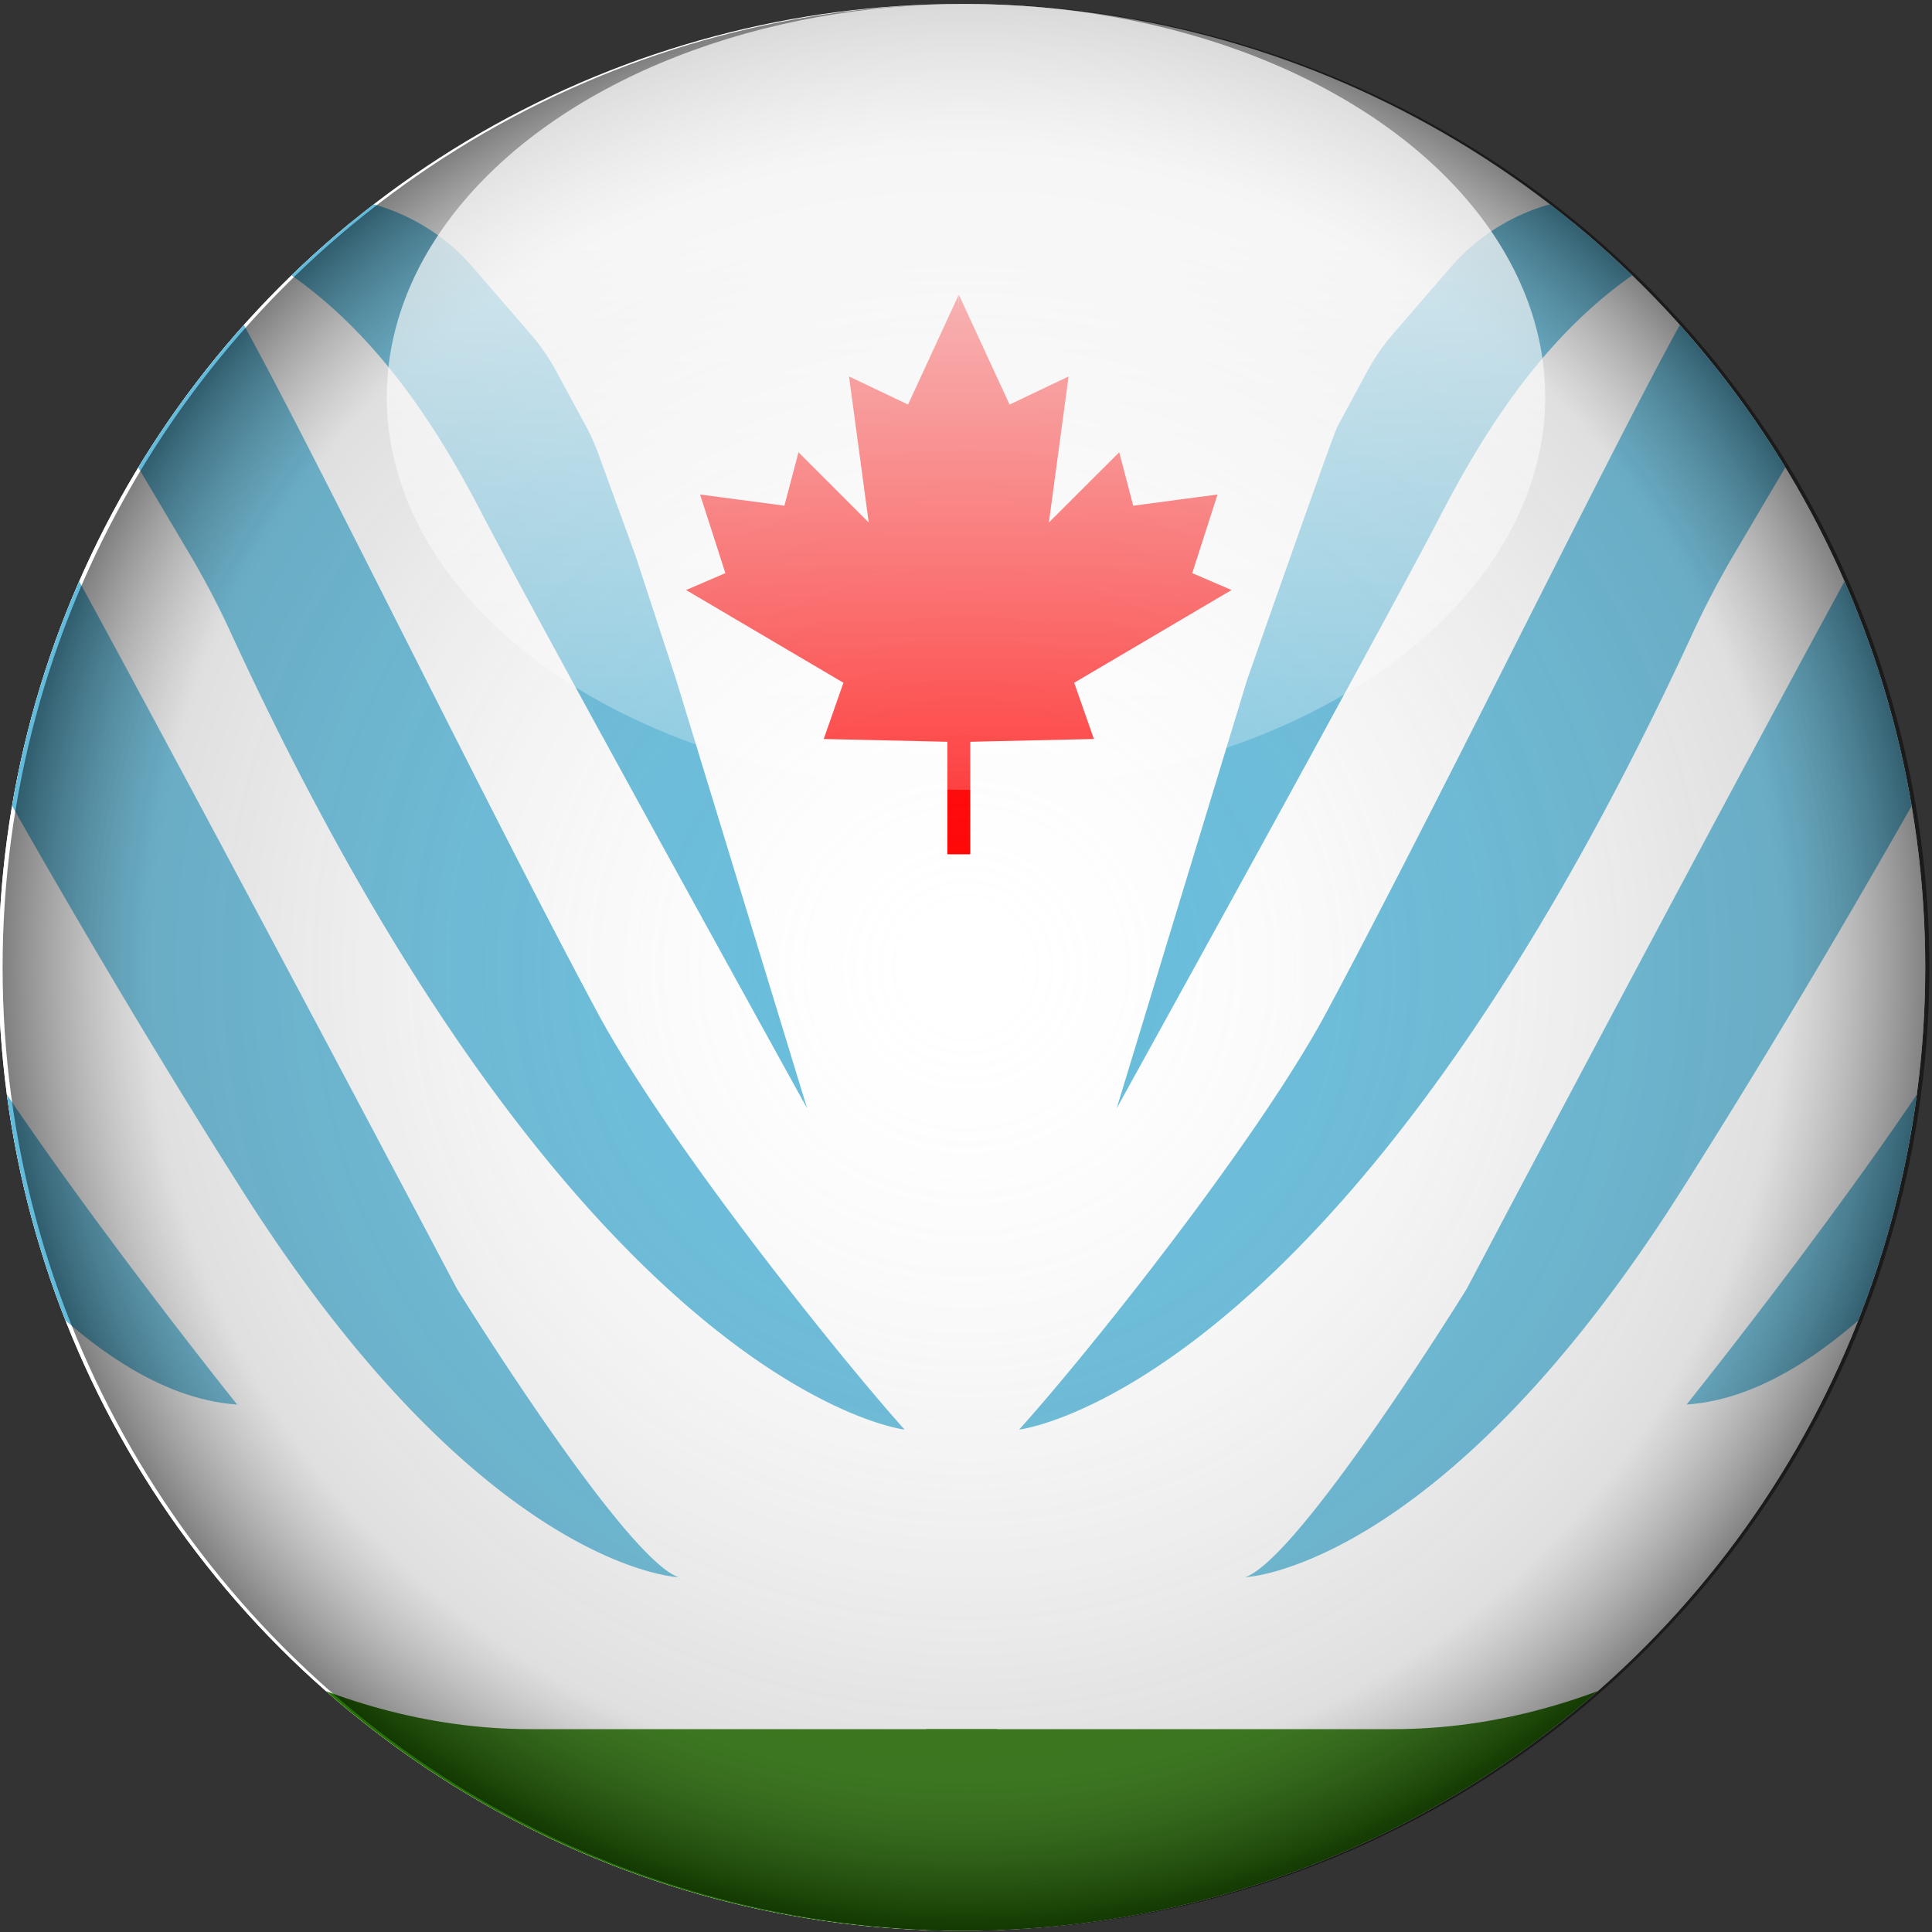 <?xml version="1.0" encoding="UTF-8"?> <svg xmlns="http://www.w3.org/2000/svg" xmlns:xlink="http://www.w3.org/1999/xlink" id="Layer_1" data-name="Layer 1" viewBox="0 0 200 200"><rect x="0" y="0" width="200" height="200" fill="#333333" stroke="none"/><defs><style>.cls-1{fill:none;}.cls-2{clip-path:url(#clip-path);}.cls-3{fill:#fff;}.cls-4{fill:#62bbdb;}.cls-5{fill:#257200;}.cls-6{fill:red;}.cls-7{fill:url(#radial-gradient);}.cls-8{fill:url(#linear-gradient);}</style><clipPath id="clip-path"><circle class="cls-1" cx="99.57" cy="100.14" r="99.73"></circle></clipPath><radialGradient id="radial-gradient" cx="100" cy="100.14" r="99.73" gradientUnits="userSpaceOnUse"><stop offset="0" stop-color="#fff" stop-opacity="0"></stop><stop offset="0.85" stop-color="#7f7f7f" stop-opacity="0.25"></stop><stop offset="1" stop-opacity="0.5"></stop></radialGradient><linearGradient id="linear-gradient" x1="100" y1="7280.13" x2="100" y2="7064.05" gradientTransform="translate(44.42 -2659.32) scale(0.56 0.38)" gradientUnits="userSpaceOnUse"><stop offset="0" stop-color="#fff" stop-opacity="0"></stop><stop offset="1" stop-color="#fff" stop-opacity="0.7"></stop></linearGradient></defs><g class="cls-2"><circle class="cls-3" cx="99.57" cy="100.14" r="99.73"></circle><rect class="cls-3" x="-83.75" y="23.08" width="370.01" height="178.98"></rect><path class="cls-4" d="M42,22.39h0a20.81,20.81,0,0,1,7,5.34L55,34.67a20.68,20.68,0,0,1,2.54,3.69l3.14,5.8a21.34,21.34,0,0,1,1.24,2.76L65.8,57.57,70,70.38l13.55,44.35S56.44,65.7,50,53.38C43.85,41.48,31.8,21.63,8.4,21.63L31.92,20.4A21,21,0,0,1,42,22.39Z"></path><path class="cls-4" d="M1.25,18.64s16.26,3.2,21.68,11.09c4.4,6.39,25.87,50.75,38.87,75,7.21,13.45,25,35.62,31.84,43.26,0,0-33.47-3.83-69.72-82.43a88.39,88.39,0,0,0-4.17-8L12.36,45.1A46.92,46.92,0,0,0-9.89,25.68L-26.1,18.89Z"></path><path class="cls-4" d="M-30.53,19.38s17,3.94,24.64,15.77,53.21,98.3,53.21,98.3,17.25,27.85,22.92,29.82c0,0-20.2-.74-45.09-39.92C7.93,96.24-7.52,68-15.4,53.1A66.53,66.53,0,0,0-40.58,26.71c-7.13-4.15-15.27-7-22.72-5.29Z"></path><path class="cls-4" d="M-86.71,20.12s21.44,5.17,27,12.93,39.55,67.64,46.2,78.35,21.8,32.9,38.06,34c0,0-27-33.63-34-49.15S-39,37.12-39,37.12s-7-17.86-28.83-17.37Z"></path><path class="cls-5" d="M-91.88,34.16l19.22,6.66L-18,130.25S12.05,179,54.92,179h48.33v26.6H-89.66S-90,36-91.88,34.16Z"></path><polyline class="cls-6" points="99.24 30.53 94 41.88 87.89 38.97 89.93 54.09 82.66 46.82 81.2 52.35 72.47 51.19 75.09 59.33 71.02 61.08 87.31 70.68 85.27 76.5 98.07 76.79 98.07 88.42 100.4 88.42"></polyline><polyline class="cls-6" points="99.27 30.53 104.51 41.88 110.62 38.97 108.58 54.09 115.86 46.82 117.31 52.35 126.04 51.19 123.42 59.33 127.49 61.08 111.2 70.68 113.24 76.5 100.44 76.79 100.44 88.42 98.11 88.42"></polyline><path class="cls-4" d="M157.12,22.39h0a20.91,20.91,0,0,0-7,5.34l-6,6.94a21.78,21.78,0,0,0-2.54,3.69l-3.13,5.8c-.48.89-9.35,26.22-9.35,26.22L115.6,114.73s27.1-49,33.51-61.35c6.19-11.9,18.23-31.75,41.64-31.75L167.22,20.4A21,21,0,0,0,157.12,22.39Z"></path><path class="cls-4" d="M197.89,18.64s-16.26,3.2-21.68,11.09c-4.39,6.39-25.87,50.75-38.86,75-7.21,13.45-24.95,35.62-31.85,43.26,0,0,33.48-3.83,69.72-82.43q1.89-4.08,4.18-8l7.38-12.51A47,47,0,0,1,209,25.68l16.2-6.79Z"></path><path class="cls-4" d="M229.68,19.38s-17,3.94-24.64,15.77-53.22,98.3-53.22,98.3-17.25,27.85-22.91,29.82c0,0,20.2-.74,45.08-39.92C191.21,96.24,206.67,68,214.55,53.1a66.5,66.5,0,0,1,25.17-26.39c7.14-4.15,15.27-7,22.73-5.29Z"></path><path class="cls-4" d="M285.85,20.12s-21.43,5.17-27,12.93-39.54,67.64-46.19,78.35-21.81,32.9-38.07,34c0,0,27-33.63,34-49.15s29.57-59.13,29.57-59.13,7-17.86,28.82-17.37Z"></path><path class="cls-5" d="M291,34.16l-19.22,6.66-54.7,89.43S187.1,179,144.23,179H95.89v26.6H288.81S289.18,36,291,34.16Z"></path></g><circle class="cls-7" cx="100" cy="100.14" r="99.73"></circle><ellipse class="cls-8" cx="100" cy="41.09" rx="59.96" ry="40.68"></ellipse></svg> 